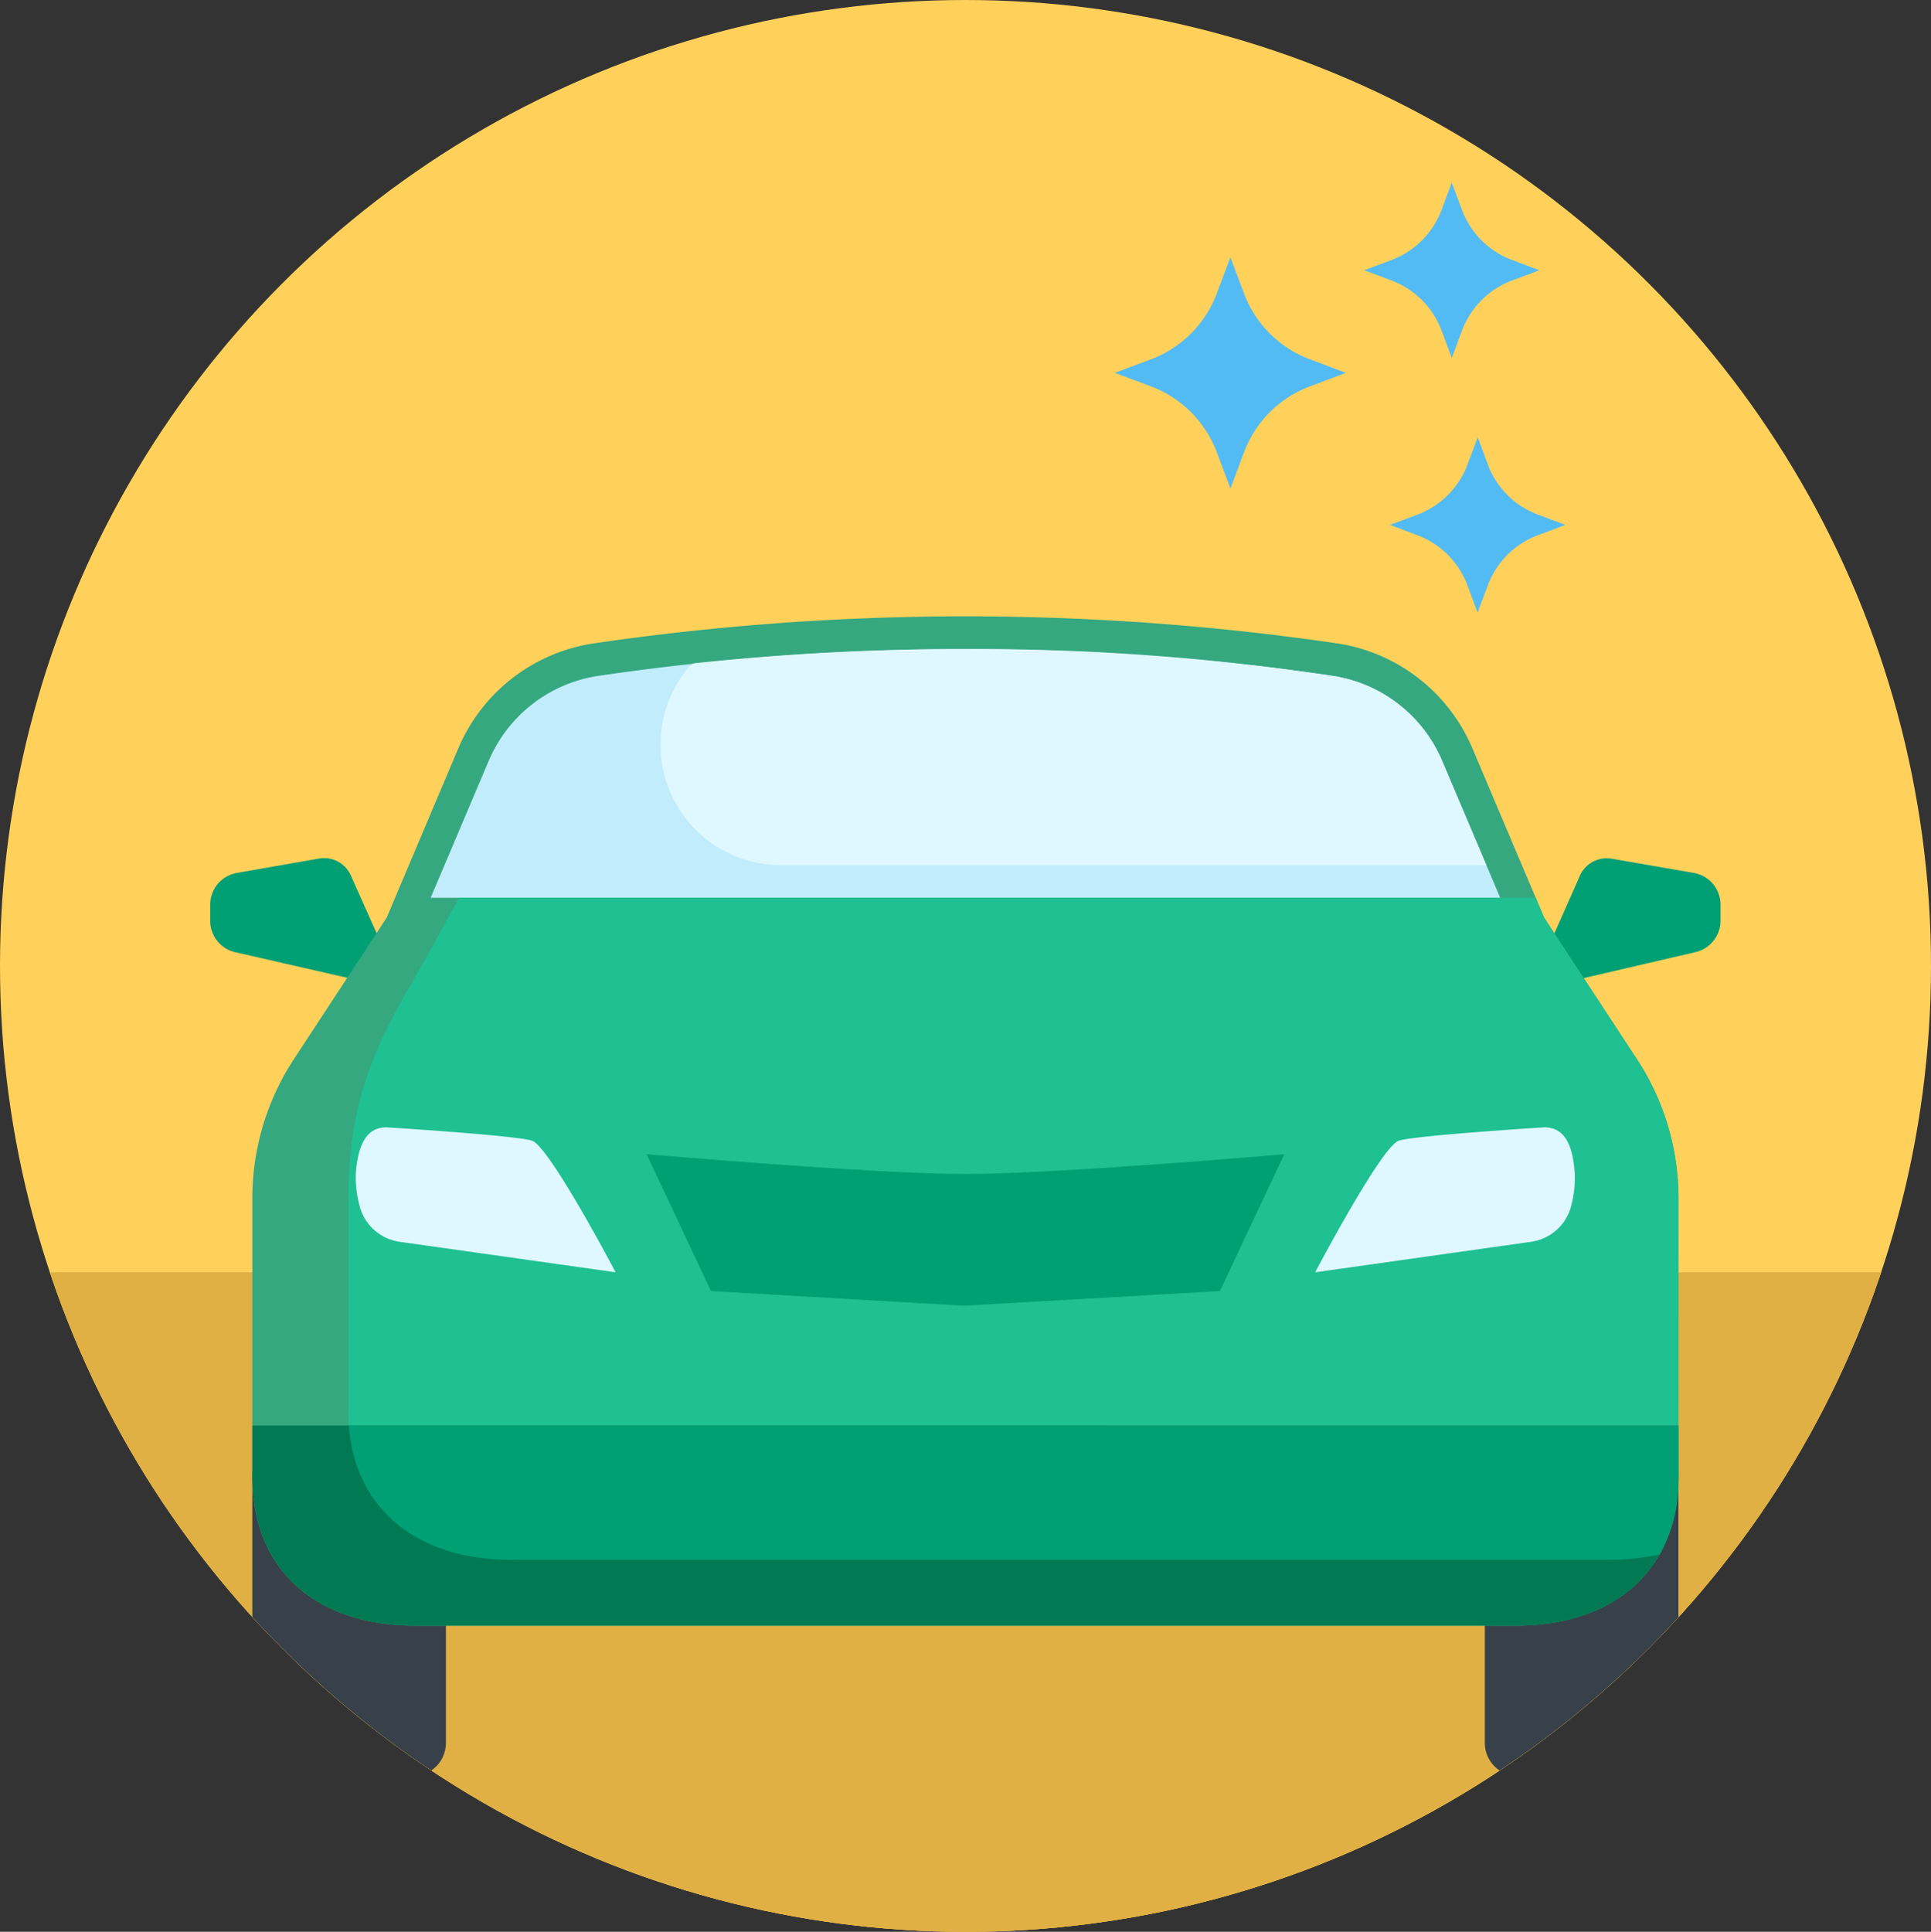 <svg xmlns="http://www.w3.org/2000/svg" xmlns:xlink="http://www.w3.org/1999/xlink" width="59.982" height="60" viewBox="0 0 59.982 60">
  <rect x="0" y="0" width="59.982" height="60" fill="#333333" stroke="none"/>
  <defs>
    <clipPath id="clip-path">
      <ellipse id="Ellipse_104" data-name="Ellipse 104" cx="29.991" cy="30" rx="29.991" ry="30" transform="translate(4197.431 1282.201)" fill="none"/>
    </clipPath>
  </defs>
  <g id="Group_875" data-name="Group 875" transform="translate(-4197.431 -1282.201)">
    <ellipse id="Ellipse_103" data-name="Ellipse 103" cx="29.991" cy="30" rx="29.991" ry="30" transform="translate(4197.431 1282.201)" fill="#ffd15b"/>
    <g id="Group_868" data-name="Group 868">
      <g id="Group_867" data-name="Group 867" clip-path="url(#clip-path)">
        <rect id="Rectangle_397" data-name="Rectangle 397" width="64.212" height="23.87" transform="translate(4197.431 1321.717)" fill="#e0b044"/>
      </g>
    </g>
    <g id="Group_870" data-name="Group 870">
      <g id="Group_869" data-name="Group 869" clip-path="url(#clip-path)">
        <rect id="Rectangle_398" data-name="Rectangle 398" width="64.212" height="23.87" transform="translate(4197.431 1321.717)" fill="#e0b044"/>
      </g>
    </g>
    <g id="Group_874" data-name="Group 874">
      <g id="Group_873" data-name="Group 873" clip-path="url(#clip-path)">
        <g id="Group_872" data-name="Group 872">
          <g id="Group_871" data-name="Group 871">
            <path id="Path_1059" data-name="Path 1059" d="M4238.122,1293.361l1.116.42-1.116.42a3.5,3.5,0,0,0-2.05,2.052l-.42,1.121-.422-1.121a3.5,3.5,0,0,0-2.049-2.052l-1.122-.42,1.122-.42a3.5,3.5,0,0,0,2.049-2.051l.422-1.122.42,1.122A3.494,3.494,0,0,0,4238.122,1293.361Z" fill="#53bbf3"/>
            <path id="Path_1060" data-name="Path 1060" d="M4245.207,1298.186l.85.318-.85.319a2.65,2.65,0,0,0-1.559,1.555l-.318.85-.318-.85a2.654,2.654,0,0,0-1.555-1.555l-.851-.319.851-.318a2.659,2.659,0,0,0,1.559-1.556l.318-.85.314.85A2.652,2.652,0,0,0,4245.207,1298.186Z" fill="#53bbf3"/>
            <path id="Path_1061" data-name="Path 1061" d="M4244.4,1290.276l.85.319-.85.317a2.663,2.663,0,0,0-1.555,1.556l-.318.851-.317-.851a2.662,2.662,0,0,0-1.555-1.556l-.851-.317.851-.319a2.658,2.658,0,0,0,1.555-1.555l.317-.85.318.85A2.652,2.652,0,0,0,4244.4,1290.276Z" fill="#53bbf3"/>
          </g>
          <path id="Path_1062" data-name="Path 1062" d="M4249.4,1327.862v.223c0,2.721-1.851,4.413-4.832,4.413h-1.014v3.838a1.028,1.028,0,0,0,1.028,1.028h3.957a1.028,1.028,0,0,0,1.029-1.027h0v-8.5Z" fill="#384149"/>
          <path id="Path_1063" data-name="Path 1063" d="M4205.5,1328.081v-.1l-.231-.075v8.42a1.029,1.029,0,0,0,1.018,1.039h3.966a1.029,1.029,0,0,0,1.029-1.028h0V1332.5h-.95c-2.98,0-4.832-1.692-4.832-4.417Z" fill="#384149"/>
          <path id="Path_1064" data-name="Path 1064" d="M4208.335,1309.406a.912.912,0,0,0-1-.539l-2.536.445a1,1,0,0,0-.839.987v.5a1,1,0,0,0,.788.979l3.6.822.84-1.283Z" fill="#019f74"/>
          <path id="Path_1065" data-name="Path 1065" d="M4250.038,1309.312l-2.536-.44a.914.914,0,0,0-1,.54l-.845,1.91.85,1.285,3.578-.831a1,1,0,0,0,.79-.979v-.5A1,1,0,0,0,4250.038,1309.312Z" fill="#019f74"/>
          <path id="Path_1066" data-name="Path 1066" d="M4248.28,1315.1l-2.624-4-.26-.4-2.223-5.245a5.443,5.443,0,0,0-4.153-3.263,79.716,79.716,0,0,0-23.2,0,5.445,5.445,0,0,0-4.158,3.263l-2.218,5.242-.261.4-2.624,4a7.892,7.892,0,0,0-1.29,4.322v8.657c0,2.916,2.029,4.615,5.035,4.615h34.231c3,0,5.035-1.7,5.035-4.615v-8.657a7.879,7.879,0,0,0-1.291-4.322Z" fill="#35a880"/>
          <path id="Path_1067" data-name="Path 1067" d="M4205.27,1326.477v1.6c0,2.916,2.029,4.615,5.035,4.615h34.231c3,0,5.035-1.7,5.035-4.615v-1.6Z" fill="#017a54"/>
          <path id="Path_1068" data-name="Path 1068" d="M4210.808,1310.085l1.793-4.229a4.411,4.411,0,0,1,3.379-2.658,78.6,78.6,0,0,1,22.881,0,4.409,4.409,0,0,1,3.378,2.658l1.793,4.229Z" fill="#c1ecfb"/>
          <path id="Path_1069" data-name="Path 1069" d="M4221.717,1309.071H4243.6l-1.363-3.215a4.409,4.409,0,0,0-3.378-2.658,74.131,74.131,0,0,0-11.441-.837,78.444,78.444,0,0,0-8.449.444,1.09,1.09,0,0,0-.229.223,3.741,3.741,0,0,0,2.975,6.043Z" fill="#dff8ff"/>
          <path id="Path_1070" data-name="Path 1070" d="M4249.571,1319.424a7.879,7.879,0,0,0-1.291-4.322l-2.624-4-.26-.4-.262-.617h-33.441c-.191.339-.385.69-.582,1.056-1.448,2.7-2.86,4.348-2.86,8.325v6.564c0,.152.007.3.018.447h41.3Z" fill="#1fc091"/>
          <path id="Path_1071" data-name="Path 1071" d="M4208.266,1326.477c.2,2.638,2.172,4.168,5.017,4.168h34.231a7.047,7.047,0,0,0,1.476-.166,4.744,4.744,0,0,0,.581-2.4v-1.6Z" fill="#019f74"/>
          <path id="Path_1072" data-name="Path 1072" d="M4209.438,1317.215s3.978.248,4.515.413,2.6,4.089,2.6,4.089l-6.713-.948a1.5,1.5,0,0,1-1.246-1.141,3.284,3.284,0,0,1-.107-1.05C4208.571,1317.669,4208.86,1317.215,4209.438,1317.215Z" fill="#dff8ff"/>
          <path id="Path_1073" data-name="Path 1073" d="M4245.4,1317.215s-3.978.248-4.515.413-2.6,4.089-2.6,4.089l6.712-.948a1.5,1.5,0,0,0,1.246-1.141,3.3,3.3,0,0,0,.1-1.05C4246.269,1317.669,4245.981,1317.215,4245.4,1317.215Z" fill="#dff8ff"/>
          <path id="Path_1074" data-name="Path 1074" d="M4219.517,1322.3l-2-4.25s7.056.615,9.9.615,9.907-.615,9.907-.615l-2,4.25-7.951.455Z" fill="#019f74"/>
        </g>
      </g>
    </g>
  </g>
</svg>
